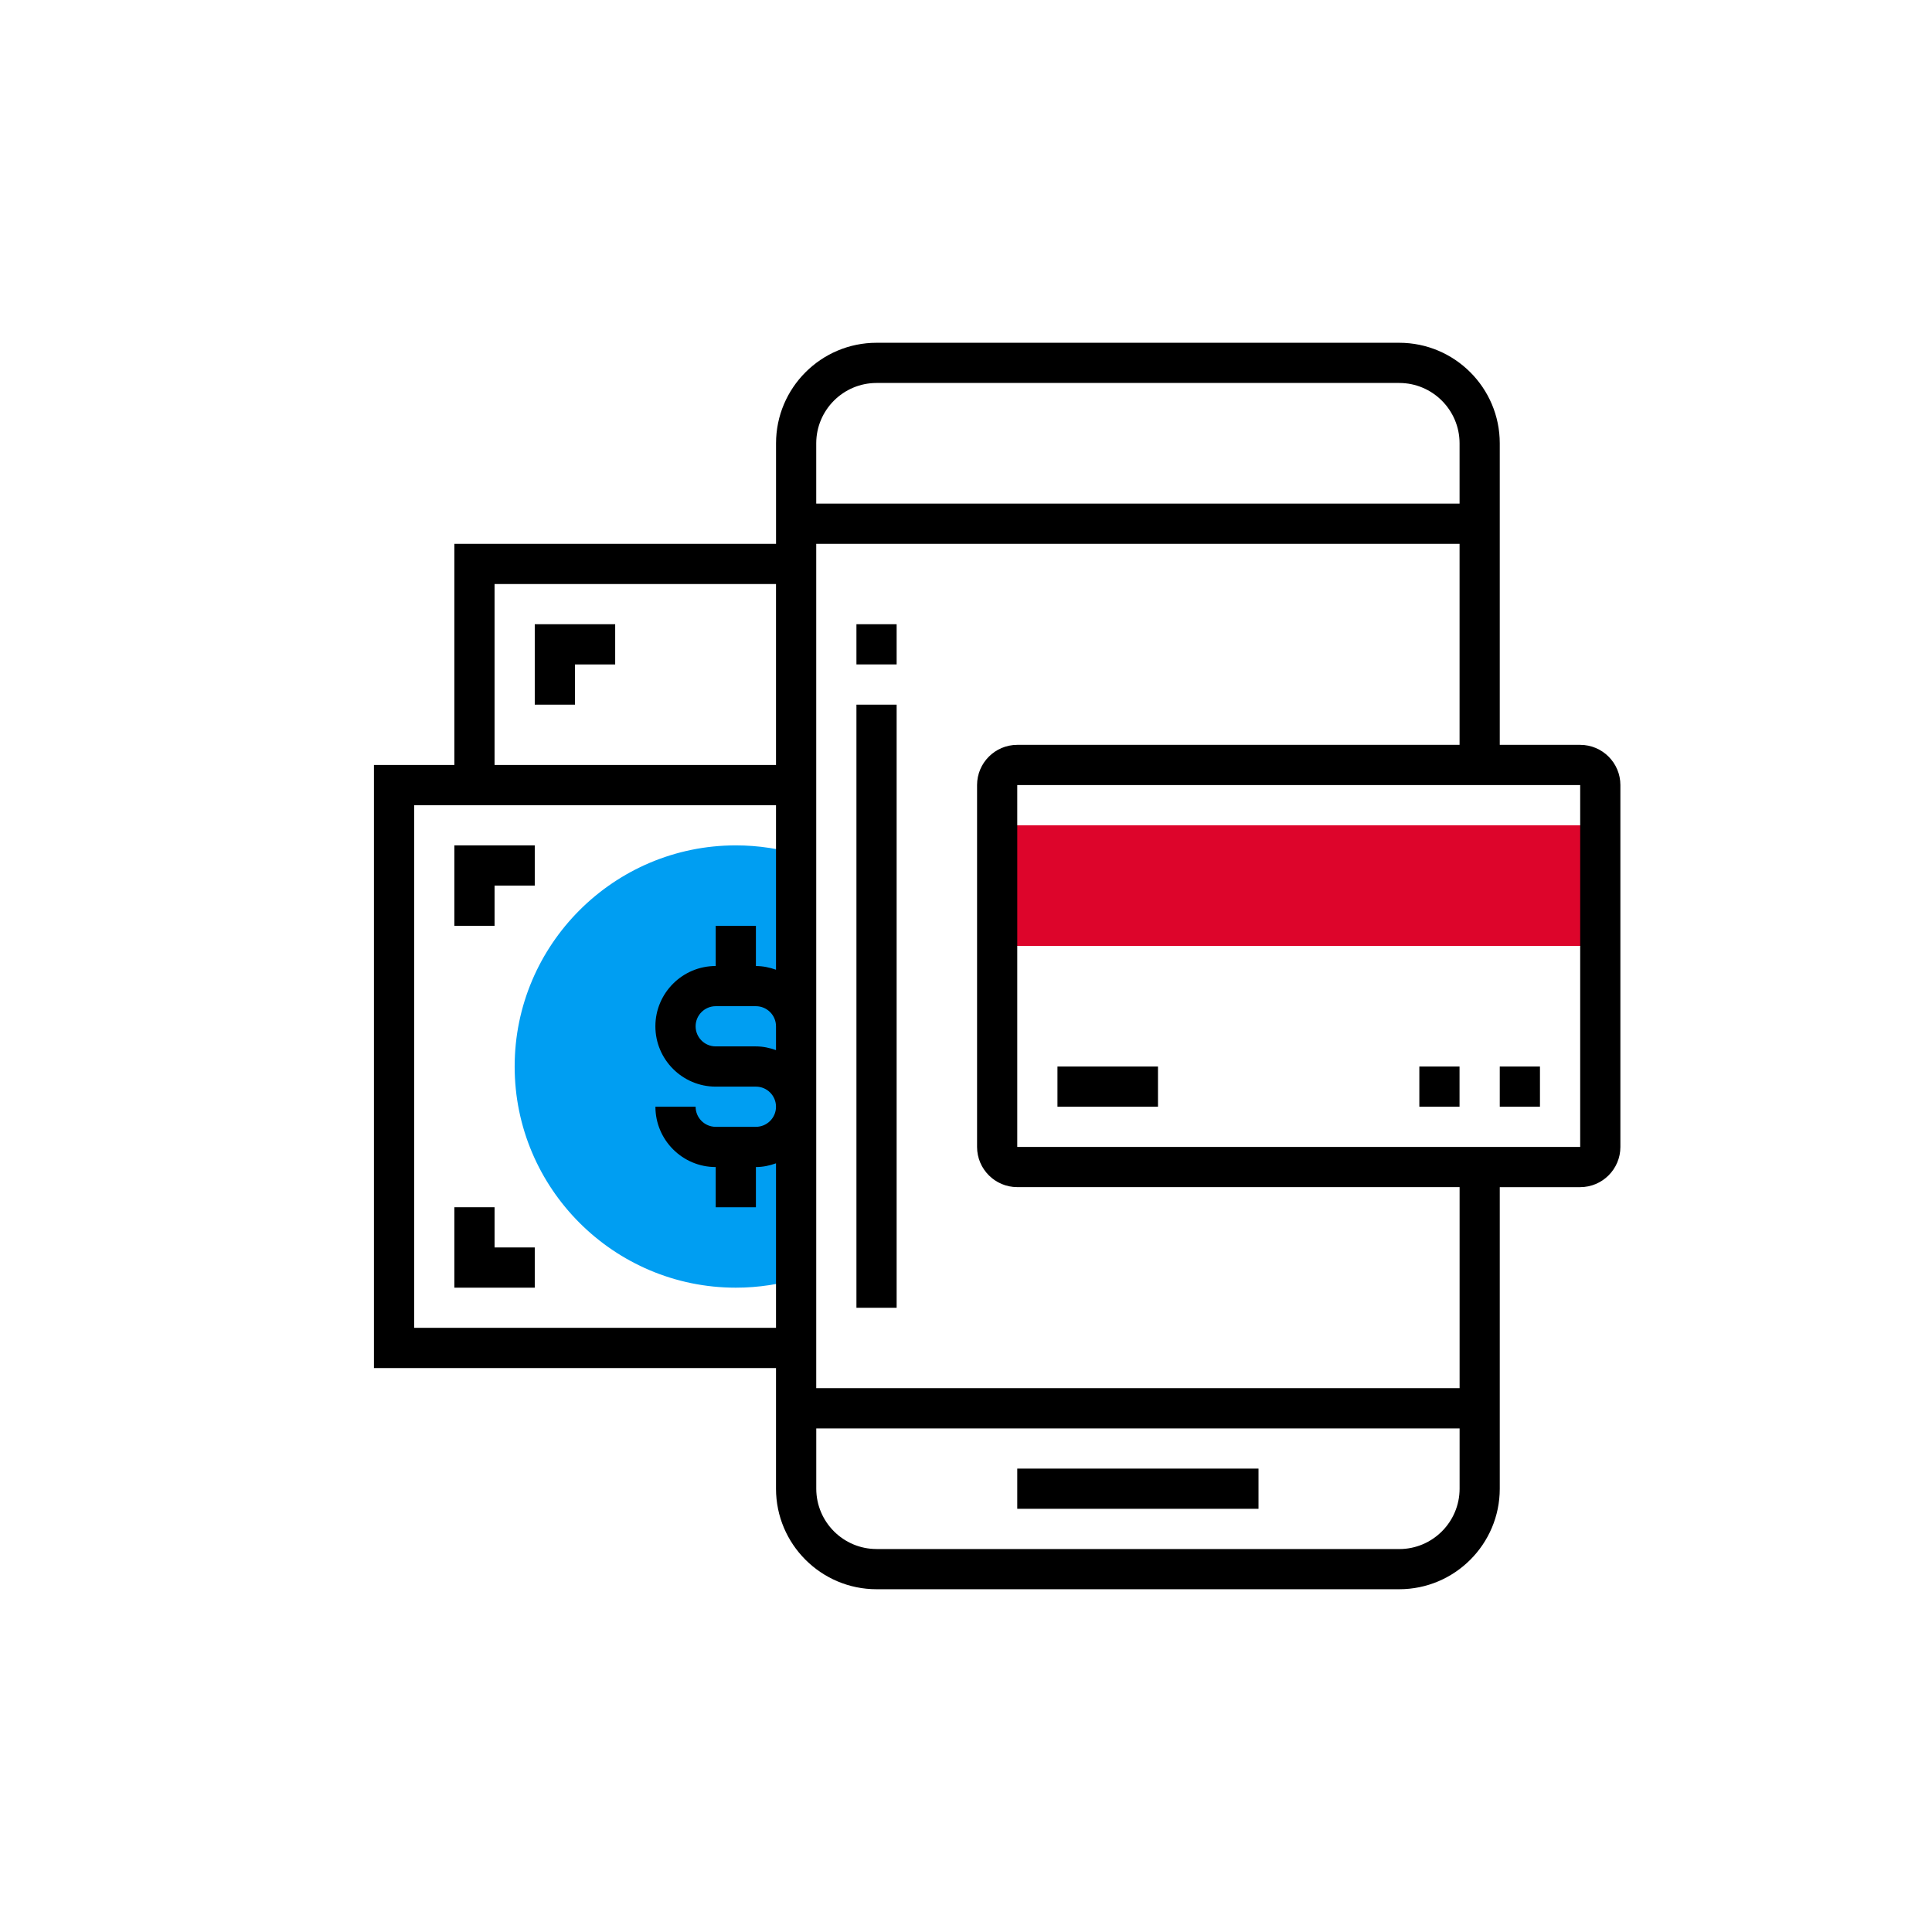 <svg xmlns="http://www.w3.org/2000/svg" width="62" height="62" viewBox="0 0 62 62">
    <g fill="none" fill-rule="evenodd">
        <g fill-rule="nonzero">
            <path fill="#DD052B" d="M15.484 0H34.839V3.871H15.484z" transform="translate(16.516 26.484)"/>
            <path fill="#009EF2" d="M7.097.645C3.184.645 0 3.83 0 7.742c0 3.913 3.184 7.097 7.097 7.097.726 0 1.442-.11 2.129-.325V.97C8.539.755 7.823.645 7.096.645z" transform="translate(16.516 26.484)"/>
        </g>
        <path fill="#000" fill-rule="nonzero" d="M32.645 47.129H40.387V48.419H32.645zM27.484 22.613H28.774V41.968H27.484z"/>
        <path fill="#000" fill-rule="nonzero" d="M50.71 23.903h-2.581v-9.677c0-1.779-1.447-3.226-3.226-3.226H28.13c-1.779 0-3.226 1.447-3.226 3.226v3.226H14.581v7.096H12v19.355h12.903v3.871c0 1.779 1.447 3.226 3.226 3.226h16.774c1.779 0 3.226-1.447 3.226-3.226v-9.677h2.58c.712 0 1.291-.579 1.291-1.29V25.193c0-.712-.579-1.29-1.29-1.29zM28.129 12.29h16.774c1.067 0 1.936.869 1.936 1.936v1.935H26.194v-1.935c0-1.067.868-1.936 1.935-1.936zM24.903 33.7c-.202-.073-.418-.12-.645-.12h-1.29c-.356 0-.645-.289-.645-.645 0-.355.289-.645.645-.645h1.29c.356 0 .645.29.645.645v.764zm-9.032-14.958h9.032v5.806h-9.032v-5.806zm-2.58 23.87V25.84h11.612v5.28c-.202-.073-.418-.119-.645-.119v-1.29h-1.29V31c-1.067 0-1.936.868-1.936 1.935 0 1.068.869 1.936 1.936 1.936h1.29c.356 0 .645.29.645.645 0 .356-.289.645-.645.645h-1.29c-.356 0-.645-.29-.645-.645h-1.29c0 1.067.868 1.936 1.935 1.936v1.29h1.29v-1.29c.227 0 .443-.047.645-.12v5.28H13.29zm31.612 7.098H28.13c-1.067 0-1.935-.869-1.935-1.936V45.84h20.645v1.935c0 1.067-.869 1.936-1.936 1.936zm1.936-5.162H26.194V17.452h20.645v6.451H32.645c-.711 0-1.29.579-1.29 1.29v11.613c0 .712.579 1.29 1.29 1.29H46.84v6.452zm-14.194-7.742V25.194H50.71v11.612H32.645z"/>
        <path fill="#000" fill-rule="nonzero" d="M33.935 34.226H37.161V35.516H33.935zM14.581 29.71L15.871 29.71 15.871 28.419 17.161 28.419 17.161 27.129 14.581 27.129zM17.161 20.032L17.161 22.613 18.452 22.613 18.452 21.323 19.742 21.323 19.742 20.032zM15.871 38.742L14.581 38.742 14.581 41.323 17.161 41.323 17.161 40.032 15.871 40.032zM48.129 34.226H49.419V35.516H48.129zM45.548 34.226H46.838V35.516H45.548zM27.484 20.032H28.774V21.322H27.484z"/>
        <circle cx="31" cy="31" r="31"/>
    </g>
</svg>
